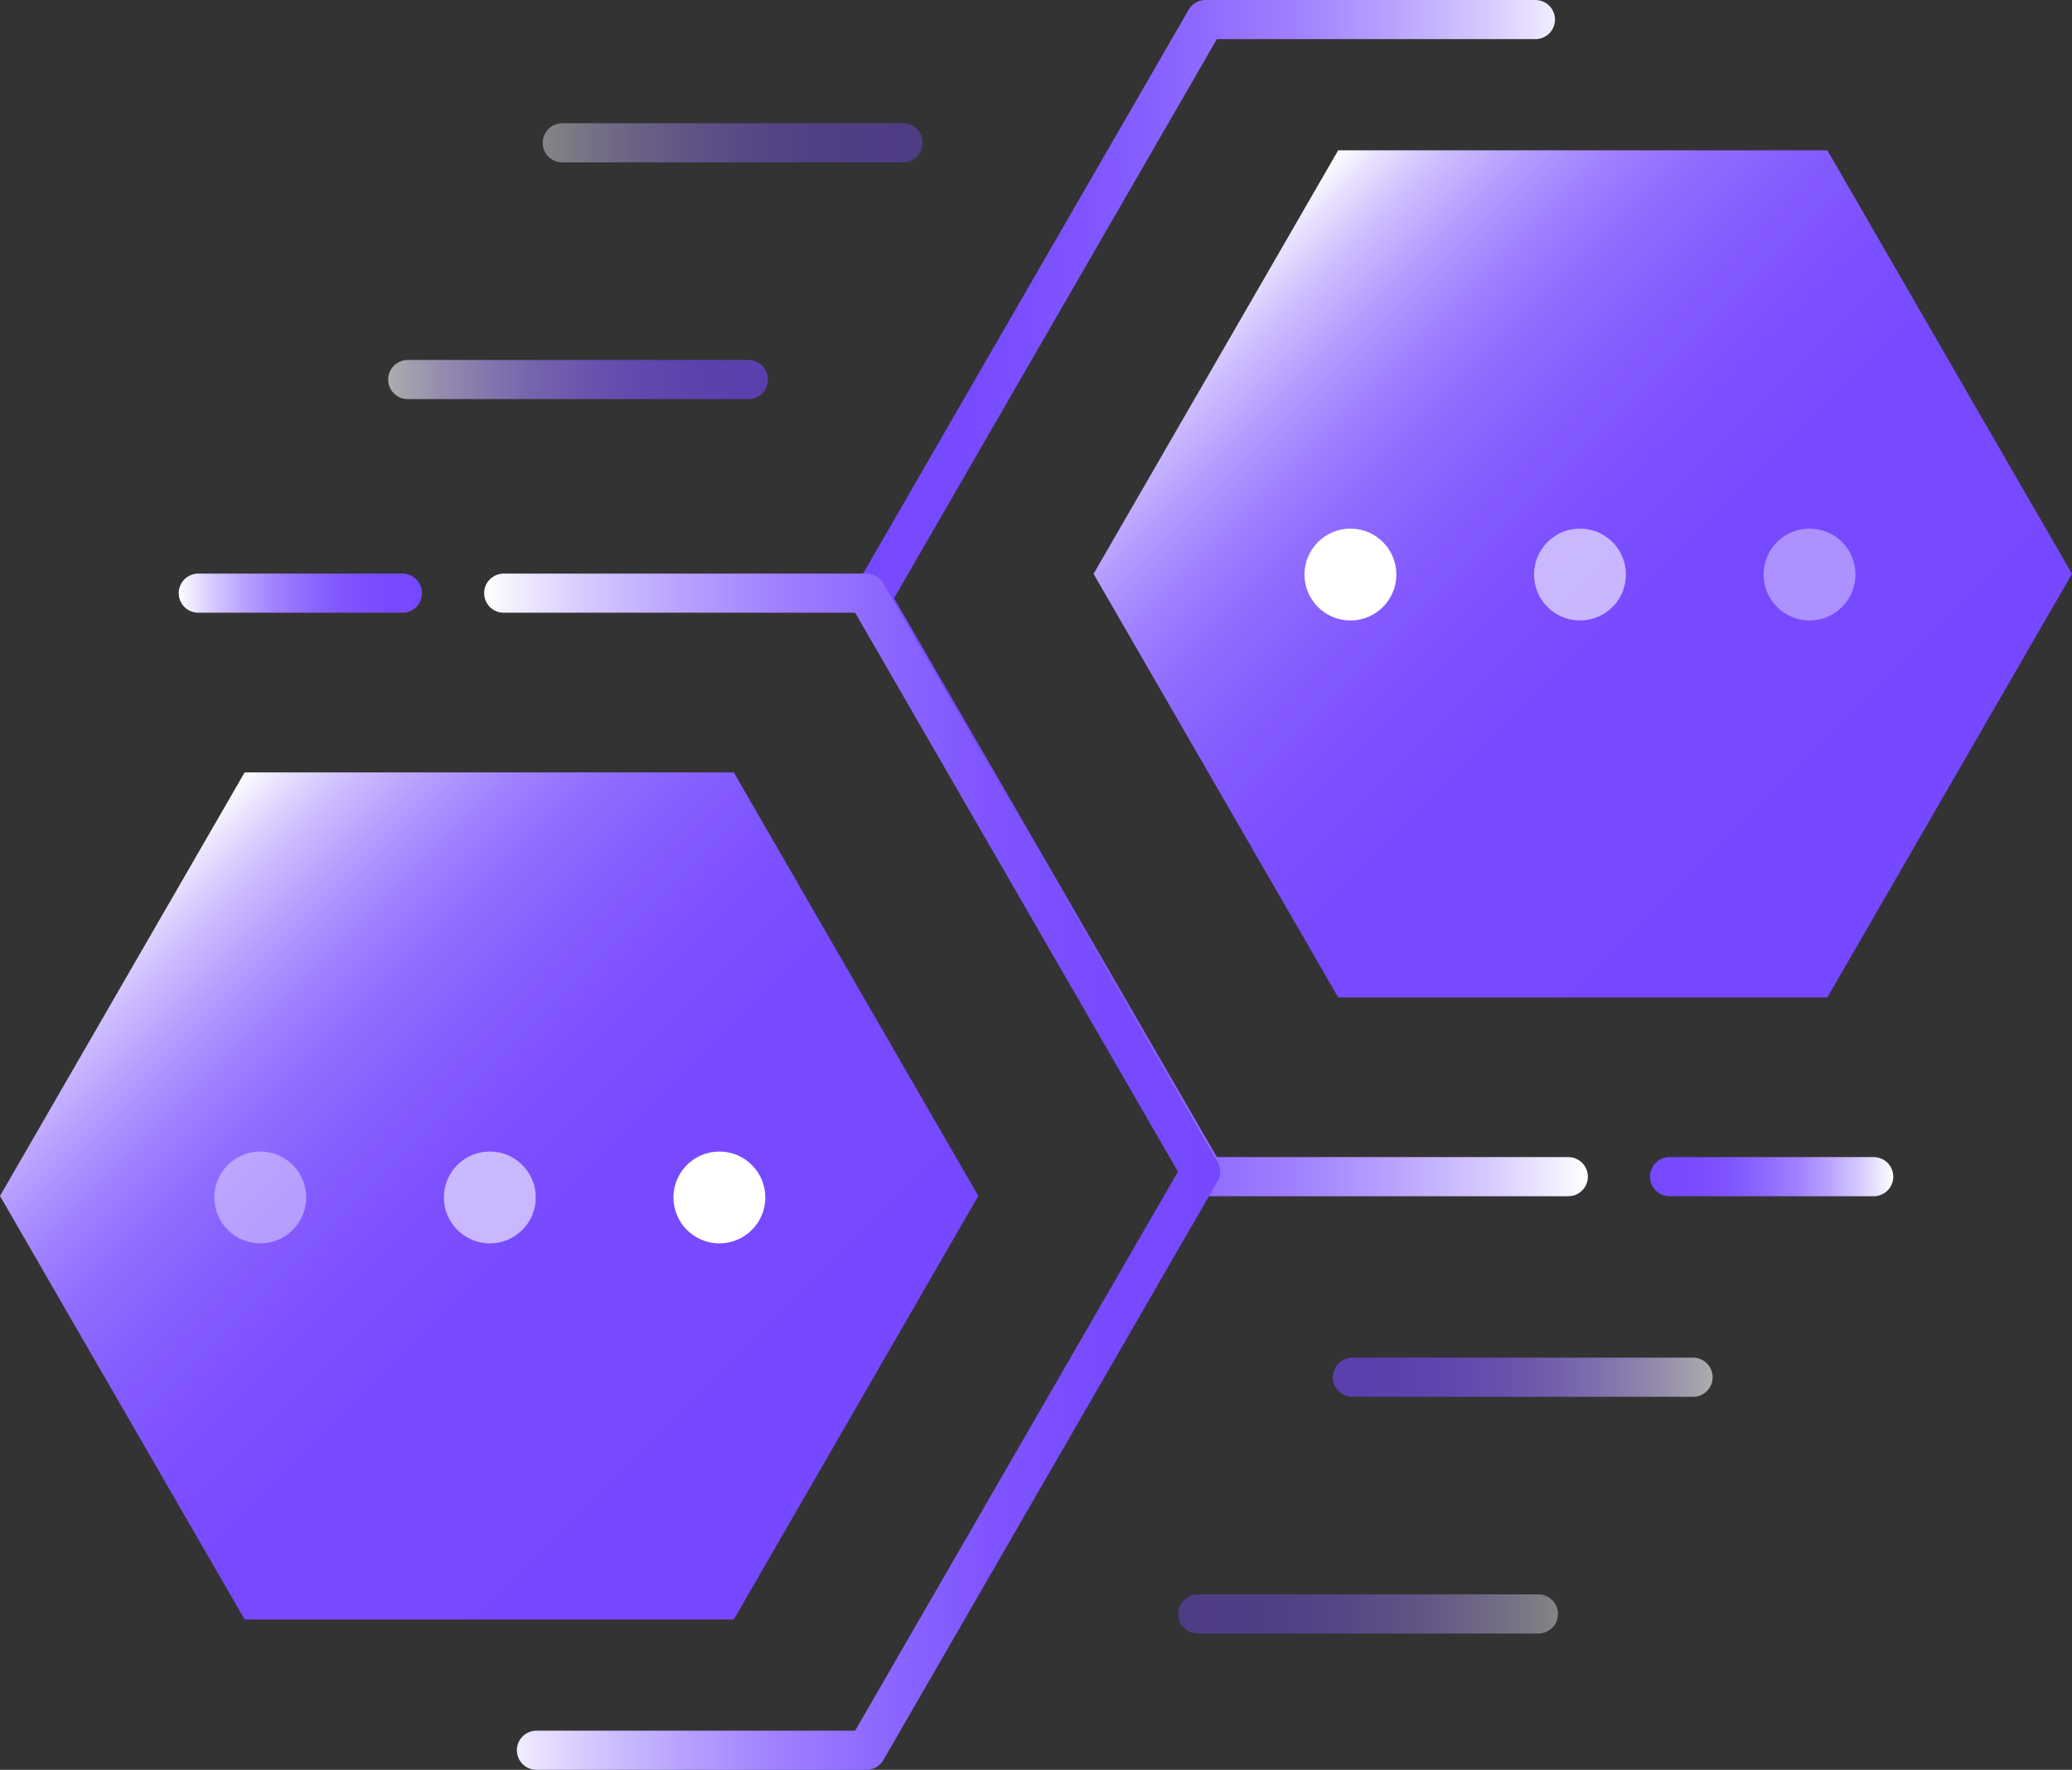 <?xml version="1.0" encoding="UTF-8"?><svg id="_图层_2" xmlns="http://www.w3.org/2000/svg" xmlns:xlink="http://www.w3.org/1999/xlink" viewBox="0 0 152.45 130.24"><rect x="0" y="0" width="152.45" height="130.24" fill="#333333" stroke="none"/><defs><style>.cls-1{fill:url(#_未命名的渐变_150);}.cls-2,.cls-3,.cls-4,.cls-5{fill:#fff;}.cls-6{stroke:url(#_未命名的渐变_191-2);}.cls-6,.cls-7,.cls-8,.cls-9,.cls-10,.cls-11,.cls-12,.cls-13{fill:none;stroke-linecap:round;stroke-linejoin:round;stroke-width:2.88px;}.cls-14{fill:url(#_未命名的渐变_150-2);}.cls-7{stroke:url(#_未命名的渐变_24);}.cls-8{stroke:url(#_未命名的渐变_191);}.cls-9{stroke:url(#_未命名的渐变_24-3);}.cls-9,.cls-5,.cls-13{opacity:.4;}.cls-10{stroke:url(#_未命名的渐变_24-2);}.cls-11{stroke:url(#_未命名的渐变_191-3);}.cls-11,.cls-12,.cls-4{opacity:.6;}.cls-12{stroke:url(#_未命名的渐变_24-4);}.cls-3{opacity:.59;}.cls-13{stroke:url(#_未命名的渐变_191-4);}</style><linearGradient id="_未命名的渐变_150" x1="141.04" y1="66.81" x2="91.87" y2="17.65" gradientUnits="userSpaceOnUse"><stop offset="0" stop-color="#7648ff"/><stop offset=".4" stop-color="#7749ff"/><stop offset=".54" stop-color="#7c50ff"/><stop offset=".64" stop-color="#855cff"/><stop offset=".73" stop-color="#916dff"/><stop offset=".8" stop-color="#a283ff"/><stop offset=".86" stop-color="#b69eff"/><stop offset=".92" stop-color="#cfbeff"/><stop offset=".97" stop-color="#eae3ff"/><stop offset="1" stop-color="#fff"/></linearGradient><linearGradient id="_未命名的渐变_24" x1="121.4" y1="86.59" x2="139.3" y2="86.59" gradientUnits="userSpaceOnUse"><stop offset="0" stop-color="#7648ff"/><stop offset=".17" stop-color="#784bff"/><stop offset=".32" stop-color="#8055ff"/><stop offset=".46" stop-color="#8d67ff"/><stop offset=".6" stop-color="#a080ff"/><stop offset=".73" stop-color="#b8a1ff"/><stop offset=".86" stop-color="#d6c8ff"/><stop offset=".98" stop-color="#f8f6ff"/><stop offset="1" stop-color="#fff"/></linearGradient><linearGradient id="_未命名的渐变_24-2" x1="62.68" y1="44.02" x2="116.83" y2="44.02" xlink:href="#_未命名的渐变_24"/><linearGradient id="_未命名的渐变_150-2" x1="60.57" y1="112.59" x2="11.41" y2="63.43" xlink:href="#_未命名的渐变_150"/><linearGradient id="_未命名的渐变_191" x1="13.15" y1="43.65" x2="31.05" y2="43.65" gradientUnits="userSpaceOnUse"><stop offset="0" stop-color="#fff"/><stop offset=".02" stop-color="#f8f6ff"/><stop offset=".14" stop-color="#d6c8ff"/><stop offset=".27" stop-color="#b8a1ff"/><stop offset=".4" stop-color="#a080ff"/><stop offset=".54" stop-color="#8d67ff"/><stop offset=".68" stop-color="#8055ff"/><stop offset=".83" stop-color="#784bff"/><stop offset="1" stop-color="#7648ff"/></linearGradient><linearGradient id="_未命名的渐变_191-2" x1="35.62" y1="86.22" x2="89.77" y2="86.22" xlink:href="#_未命名的渐变_191"/><linearGradient id="_未命名的渐变_191-3" x1="28.56" y1="27.93" x2="56.5" y2="27.93" xlink:href="#_未命名的渐变_191"/><linearGradient id="_未命名的渐变_191-4" x1="39.93" y1="10.51" x2="67.88" y2="10.51" xlink:href="#_未命名的渐变_191"/><linearGradient id="_未命名的渐变_24-3" x1="86.69" y1="118.77" x2="114.63" y2="118.77" xlink:href="#_未命名的渐变_24"/><linearGradient id="_未命名的渐变_24-4" x1="98.06" y1="101.35" x2="126.01" y2="101.35" xlink:href="#_未命名的渐变_24"/></defs><g id="_图层_1-2"><g><polygon class="cls-1" points="134.45 11.06 98.46 11.06 80.46 42.23 98.46 73.4 134.45 73.4 152.45 42.23 134.45 11.06"/><line class="cls-7" x1="122.84" y1="86.59" x2="137.86" y2="86.59"/><polyline class="cls-10" points="112.97 1.44 88.7 1.44 64.12 44.02 88.7 86.59 115.39 86.59"/><circle class="cls-2" cx="99.36" cy="42.28" r="3.38"/><circle class="cls-3" cx="116.25" cy="42.28" r="3.38"/><circle class="cls-5" cx="133.14" cy="42.28" r="3.38"/><polygon class="cls-14" points="18 119.18 53.99 119.18 71.98 88.01 53.99 56.84 18 56.84 0 88.01 18 119.18"/><line class="cls-8" x1="29.61" y1="43.65" x2="14.59" y2="43.65"/><polyline class="cls-6" points="39.47 128.8 63.75 128.8 88.33 86.22 63.75 43.65 37.06 43.65"/><circle class="cls-2" cx="52.93" cy="88.12" r="3.38"/><circle class="cls-4" cx="36.04" cy="88.12" r="3.38"/><circle class="cls-5" cx="19.15" cy="88.12" r="3.38"/><line class="cls-11" x1="30" y1="27.93" x2="55.06" y2="27.93"/><line class="cls-13" x1="41.37" y1="10.51" x2="66.44" y2="10.51"/><line class="cls-9" x1="88.13" y1="118.77" x2="113.19" y2="118.77"/><line class="cls-12" x1="99.5" y1="101.35" x2="124.57" y2="101.35"/></g></g></svg>